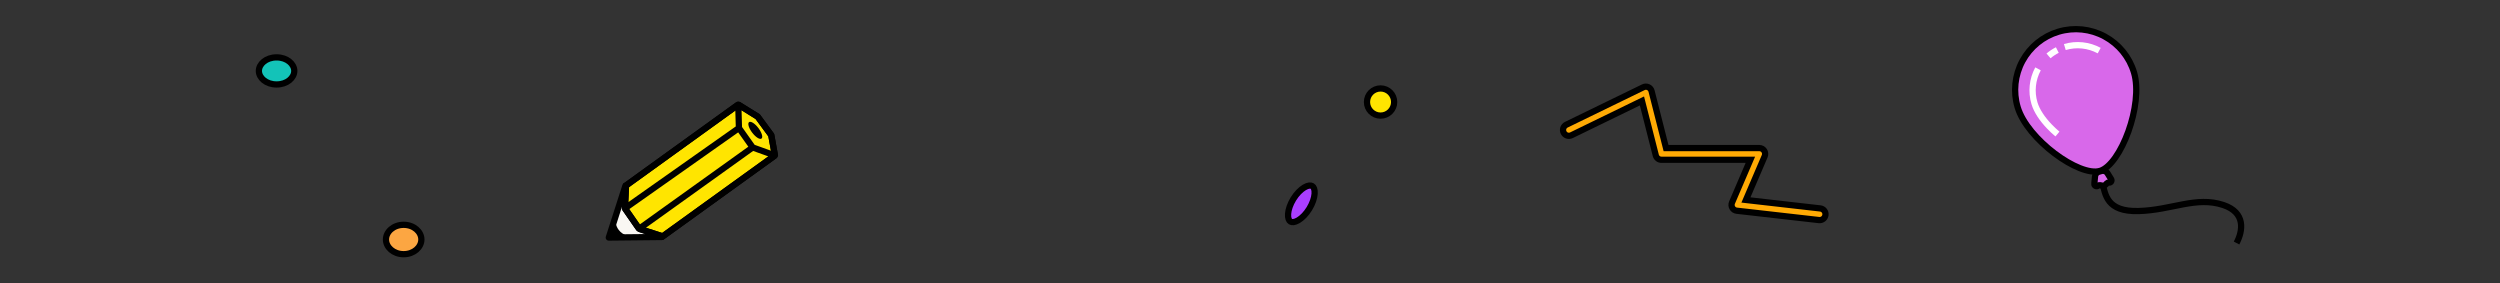 <?xml version="1.0" encoding="UTF-8"?>
<svg id="Ebene_1" data-name="Ebene 1" xmlns="http://www.w3.org/2000/svg" viewBox="0 0 1200 136">
  <rect x="0" y="0" width="1200" height="136" fill="#333333" stroke="none"/>
  <g id="headerBottom">
    <g>
      <path d="M1024.33,34.83c4.6,15.43-6.39,44.24-16.34,47.21-9.95,2.96-34.92-15.14-39.51-30.57-2.21-7.41-1.38-15.39,2.29-22.19,3.68-6.8,9.9-11.86,17.31-14.07,7.41-2.21,15.39-1.38,22.19,2.3,6.8,3.68,11.86,9.91,14.06,17.32h0Z" style="fill: #d868ea; stroke: #000; stroke-miterlimit: 3; stroke-width: 3px;"/>
      <path d="M1005.28,88.16l.34-3.5c.1-1.04.82-1.91,1.82-2.21l1.24-.37c1.12-.33,2.32.12,2.94,1.12l1.74,2.81c.49.79-.18,1.78-1.09,1.63-.37-.06-.74.08-.99.36l-.36.42c-.49.57-1.26.83-2,.67l-.87-.19c-.34-.07-.69.01-.95.23-.77.64-1.93.03-1.83-.97Z" style="fill: #d868ea; stroke: #000; stroke-width: 3px;"/>
      <path d="M978.25,33.05c-2.73,5.06-3.35,11-1.7,16.52,1.1,3.68,3.75,7.57,7.09,11.07,1.23,1.29,2.56,2.54,3.93,3.7M991.12,22.58c5.51-1.64,11.44-1.02,16.5,1.71M983.29,26.83c1.29-1.1,2.71-2.04,4.23-2.81" style="fill: none; stroke: #fff; stroke-miterlimit: 3; stroke-width: 3px;"/>
      <path d="M1009.15,88c1.51,5.11,1.79,13.76,17.45,13.3,15.9-.46,27.57-7.23,40.6-2.89,10.76,3.59,9.45,12.37,6.34,18.24" style="fill: none; stroke: #000; stroke-width: 3px;"/>
    </g>
    <path d="M873.4,105.65c-.11,0-.21,0-.32-.02l-39.45-4.49c-.88-.1-1.67-.61-2.11-1.38-.45-.77-.5-1.7-.15-2.52l8.81-20.55h-42.68c-1.28,0-2.41-.87-2.72-2.12l-6.64-26.12-33.85,16.47c-1.4.68-3.08.1-3.75-1.3-.68-1.4-.1-3.08,1.3-3.76l36.96-17.98c.76-.37,1.65-.38,2.41-.02.77.36,1.33,1.04,1.54,1.86l6.95,27.35h44.76c.94,0,1.83.47,2.35,1.26.52.79.61,1.78.24,2.65l-9,21,35.7,4.07c1.54.18,2.65,1.57,2.47,3.11-.16,1.43-1.38,2.49-2.79,2.49h-.03Z" style="fill: #ffaa04; stroke: #000; stroke-miterlimit: 3; stroke-width: 3px;"/>
    <circle cx="662.67" cy="48.97" r="6.52" style="fill: #ffe500; stroke: #000; stroke-width: 3px;"/>
    <path d="M629.88,89.32c.69.42,1.29,1.57,1.13,3.7-.15,2.05-.98,4.62-2.54,7.17-1.56,2.54-3.48,4.45-5.24,5.51-1.84,1.1-3.12,1.09-3.81.66-.69-.42-1.29-1.56-1.14-3.7.15-2.05.98-4.62,2.54-7.17,1.56-2.54,3.48-4.45,5.24-5.51,1.84-1.1,3.12-1.09,3.82-.66Z" style="fill: #aa3eff; stroke: #000; stroke-width: 3px;"/>
    <g>
      <path d="M317.7,113.75l-25.48.27,7.96-24.77,17.52,24.5Z" style="fill: #f9f7f3; stroke: #000; stroke-linejoin: round; stroke-width: 3px;"/>
      <path d="M354.37,50.2l-53.87,38.84-.55,10.98,6.81,9.8,11.34,3.65,53.87-38.84-1.77-9.77-6.52-8.87-9.31-5.78Z" style="fill: #ffe500; stroke: #000; stroke-linejoin: round; stroke-width: 3px;"/>
      <path d="M371.97,74.62l-53.87,38.84-11.34-3.65M371.97,74.62l-10.69-3.85M371.97,74.62l-1.77-9.77-6.52-8.87-9.31-5.78M354.37,50.2l-53.87,38.84-.55,10.98M354.37,50.2l.32,11.25M299.96,100.02l6.81,9.8M299.96,100.02l54.73-38.57M306.77,109.81l54.52-39.05M361.28,70.77l-6.59-9.32" style="fill: none; stroke: #000; stroke-miterlimit: 3; stroke-width: 3px;"/>
      <path d="M304.38,114.11c-10.11-1.64-9.39-8.92-8.45-11.86l-3.99,11.79,12.44.07Z"/>
      <ellipse cx="362.53" cy="62.54" rx="1.85" ry="4.95" transform="translate(36.02 232.05) rotate(-37.22)"/>
    </g>
    <path d="M132.76,27.54c5.02,0,8.5,3.2,8.5,6.5s-3.48,6.5-8.5,6.5-8.5-3.2-8.5-6.5,3.48-6.5,8.5-6.5Z" style="fill: #13c3b8; stroke: #000; stroke-width: 3px;"/>
    <path d="M193.76,107.91c4.92,0,8.5,3.37,8.5,7.05s-3.58,7.05-8.5,7.05-8.5-3.37-8.5-7.05,3.58-7.05,8.5-7.05Z" style="fill: #fca642; stroke: #000; stroke-width: 3px;"/>
  </g>
</svg>